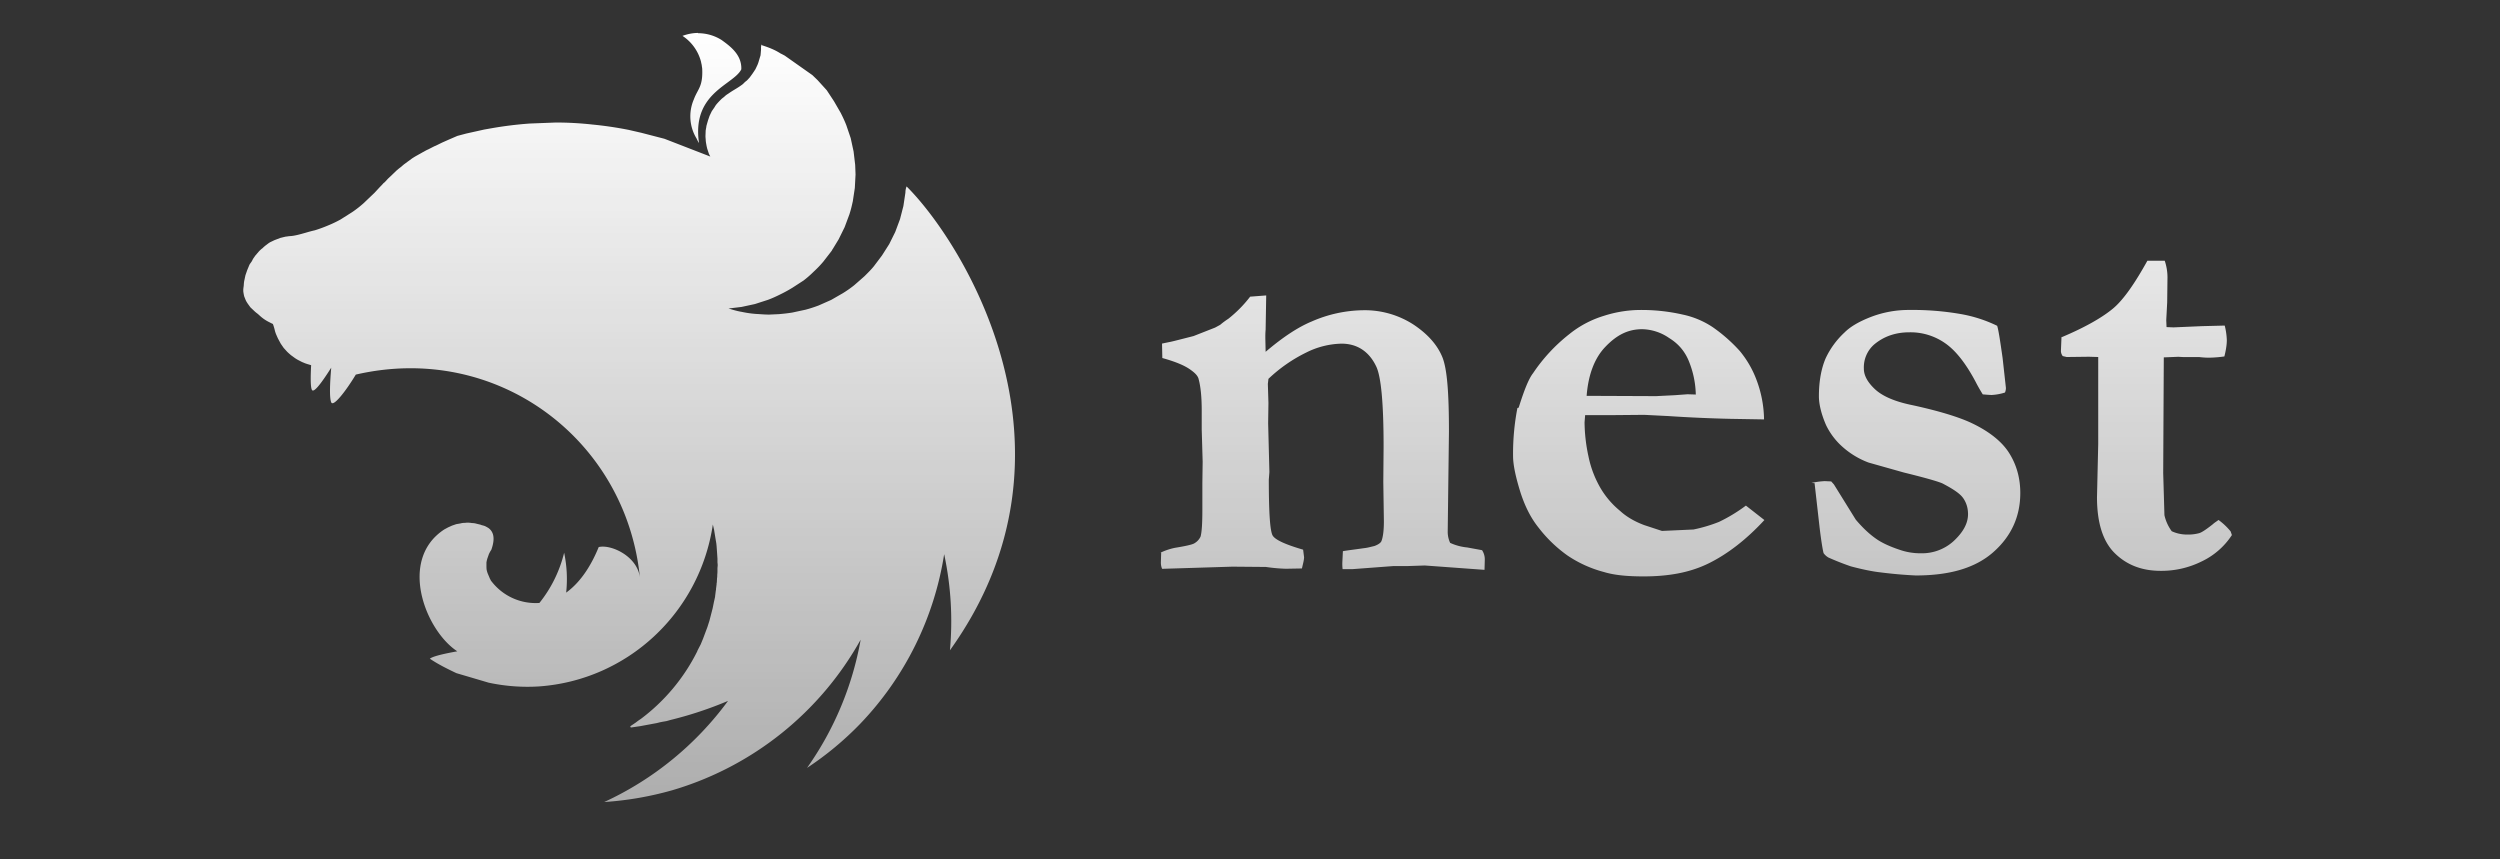 <svg width="128" height="44" fill="none" xmlns="http://www.w3.org/2000/svg"><rect width="100%" height="100%" fill="#333333" stroke="none"/><path fill-rule="evenodd" clip-rule="evenodd" d="M34.943 1.836c.24-.086.51-.149.796-.149V1.7c.427 0 .845.12 1.206.348.456.329 1.04.762 1.01 1.502-.117.238-.39.44-.703.672-.748.553-1.735 1.284-1.461 3.103a1.22 1.22 0 0 1-.122-.225 2.184 2.184 0 0 1-.145-2.01c.057-.155.12-.275.18-.388.148-.277.276-.518.25-1.156 0-.038-.006-.073-.012-.11a1.331 1.331 0 0 1-.01-.075.799.799 0 0 0-.02-.103c-.006-.027-.013-.056-.018-.09a2.266 2.266 0 0 0-.95-1.331Zm4.022.643c-.002-.033-.004-.064.02-.21l.018.044c.315.104.637.215.97.43.044.018.084.04.125.062l.078.041 1.418 1 .267.258.47.518.37.563.348.603c.1.2.203.415.285.63l.222.655.148.684.081.685.019.489-.037.695-.104.685-.024.104a5.49 5.49 0 0 1-.15.562l-.244.655-.307.622-.297.489a.292.292 0 0 0-.036.058.327.327 0 0 1-.026.045l-.43.556a5.55 5.55 0 0 1-.48.5 5.603 5.603 0 0 1-.523.458l-.57.37c-.199.122-.404.235-.614.337-.2.1-.422.204-.644.285l-.666.215-.685.148-.674.081h.011c.226.07.452.137.685.174a5.102 5.102 0 0 0 .854.111c.177.013.358.026.538.026l.488-.022c.226-.019.463-.044.696-.082l.685-.148c.224-.06.445-.132.662-.214l.644-.285.604-.348c.198-.122.388-.255.57-.4l.233-.203.296-.26.07-.07c.14-.14.284-.282.411-.44l.418-.555.37-.582.308-.621.244-.655.174-.674.103-.685a.903.903 0 0 1 .06-.318c2.835 2.81 9.593 13.468 2.22 23.75a16.41 16.41 0 0 0-.296-4.922 16.133 16.133 0 0 1-4.293 8.679 16.13 16.13 0 0 1-2.728 2.265 16.315 16.315 0 0 0 2.746-6.566 16.307 16.307 0 0 1-9.648 7.71 16.803 16.803 0 0 1-3.483.603 16.359 16.359 0 0 0 6.34-5.178c-.96.406-1.95.734-2.961.98l-.185.053-.215.037-.148.03c-.074.021-.148.04-.222.051l-.796.148h-.01l-.43.063h-.011l-.03-.063.222-.148a.166.166 0 0 1 .037-.026c.013-.007.026-.015.037-.026.082-.063.163-.122.245-.174a9.77 9.77 0 0 0 2.89-3.46.559.559 0 0 1 .03-.074l.148-.285.122-.296.222-.593.104-.325.163-.63.062-.307.063-.285v-.018l.037-.296c.011-.03.011-.063.011-.093l.03-.233c0-.03 0-.063.011-.093l.011-.222c.011-.051.011-.096.011-.133 0-.035.003-.067.006-.099.003-.033.005-.067.005-.104v-.149c0-.032.003-.067.006-.1a.996.996 0 0 0 .006-.084.831.831 0 0 0-.006-.082.835.835 0 0 1-.006-.081v-.163l-.022-.333-.022-.308-.001-.011c-.007-.078-.015-.164-.036-.262l-.093-.57-.062-.267c-.674 4.534-4.383 7.972-8.905 8.29a9.476 9.476 0 0 1-2.573-.192l-1.654-.488c-.481-.23-.94-.456-1.358-.74.17-.134.792-.267 1.406-.378-1.628-1.059-3.046-4.686-.666-6.24l.192-.104.204-.092.215-.074.214-.037a.869.869 0 0 1 .222-.03.629.629 0 0 0 .069-.005.718.718 0 0 1 .08-.006c.075.002.15.01.225.022a.78.78 0 0 1 .215.03l.215.052.08.03c.033.005.075.018.11.029l.024.007c.06.026.113.057.167.089l.026.015c.322.233.322.633.148 1.121-.049.067-.085.14-.122.215l-.075.215c-.022.066-.04.14-.051.214v.148c0 .074 0 .156.01.222.012.067.034.141.064.215l.107.252c.012.016.021.036.03.056.015.03.03.06.051.077a2.85 2.85 0 0 0 2.45 1.103 6.62 6.62 0 0 0 1.266-2.572 6.55 6.55 0 0 1 .104 2.043c.84-.607 1.358-1.577 1.666-2.332.618-.152 1.976.459 2.11 1.562-.704-7.062-7.307-12.066-14.546-10.393-.533.88-1.155 1.666-1.259 1.421-.103-.244-.063-1.036 0-1.776-.451.714-.899 1.336-.992 1.132-.074-.148-.066-.703-.037-1.258-.021-.008-.05-.016-.082-.025l-.091-.027c-.07-.022-.141-.044-.204-.074a1.266 1.266 0 0 1-.174-.08l-.06-.031a1.624 1.624 0 0 1-.225-.133l-.204-.148c-.021-.02-.042-.038-.062-.055-.045-.04-.086-.076-.13-.12l-.174-.192-.148-.214-.148-.274-.082-.185c-.03-.07-.062-.16-.08-.245a2.423 2.423 0 0 0-.094-.307l-.058-.028c-.036-.017-.07-.034-.104-.053a2.038 2.038 0 0 1-.548-.38l-.074-.064a1.61 1.61 0 0 1-.193-.163l-.173-.163-.134-.185a2.035 2.035 0 0 0-.026-.041.856.856 0 0 1-.085-.151l-.074-.186a1.983 1.983 0 0 1-.037-.192c-.01-.04-.01-.096-.01-.133 0-.05.006-.099.013-.146l.008-.058a1.5 1.5 0 0 0 .005-.065c.005-.066.01-.154.032-.242l.052-.244.093-.267.11-.266c.02-.04.046-.073.07-.107.03-.04.059-.08.079-.127a.862.862 0 0 1 .094-.154l.054-.079.174-.203c.055-.063.13-.133.203-.185.063-.064.131-.122.204-.174l.035-.027c.06-.046.118-.09.187-.121l.081-.039c.055-.026.109-.053.163-.072l.245-.093.258-.063c.035-.003.07-.008.105-.013.053-.008.106-.016.155-.016.235-.019.492-.092.756-.167.162-.047.327-.094.49-.13a7.18 7.18 0 0 0 .667-.244c.22-.09.435-.192.644-.307l.614-.389c.2-.137.39-.286.57-.447l.556-.53.274-.296c.062-.063.122-.122.174-.185a.25.25 0 0 1 .041-.036c.012-.009.023-.017.033-.027l.173-.185.204-.192.222-.215.056-.046c.038-.034.086-.074.159-.128l.174-.148.222-.163.203-.148.011-.007c.068-.043.146-.092.234-.14l.266-.149c.009-.007.023-.014.038-.021.018-.009.039-.019.055-.03l.042-.024c.048-.026.105-.058.161-.08l.319-.163.037-.015.037-.015.333-.163.333-.148.444-.192.459-.122.918-.204.459-.081a19.43 19.43 0 0 1 1.869-.226l1.332-.052c.628 0 1.256.035 1.88.104.624.06 1.244.152 1.858.274l.644.148 1.184.307 2.347.91a2.184 2.184 0 0 0-.023-.045c-.017-.032-.036-.067-.051-.103l-.081-.244a2.387 2.387 0 0 1-.052-.244 1.357 1.357 0 0 1-.03-.26 1.102 1.102 0 0 1-.01-.184l.01-.26a.484.484 0 0 0 .011-.06c.003-.02.006-.041.011-.062a.48.48 0 0 0 .011-.066c.003-.024.006-.048.012-.067l.074-.259.081-.233.111-.233.148-.215c.037-.07.085-.133.148-.203.063-.07.126-.134.185-.193.03-.03.065-.057.1-.084.033-.026.065-.051.093-.079a.865.865 0 0 1 .139-.105l.064-.043c.102-.072.208-.136.313-.2a4.35 4.35 0 0 0 .372-.244c.034-.025.062-.054.09-.083.032-.032.064-.064.102-.09.05-.035.087-.078.126-.121.019-.022.038-.044.06-.065l.148-.203.062-.093c.014-.018.025-.037.037-.056.014-.023.029-.046.045-.066l.11-.233c.033-.08.06-.162.082-.245l.074-.244.023-.266a.511.511 0 0 0 .002-.086Zm21.2 25.568a3.214 3.214 0 0 0-.743.248l.03.007-.015.496a.814.814 0 0 0 .063.326l3.6-.111 1.71.015c.34.05.683.082 1.026.092l.822-.015.019-.08c.053-.22.092-.38.092-.493l-.049-.389c-.903-.263-1.413-.496-1.554-.714-.14-.219-.203-1.181-.203-2.872l.03-.389-.064-2.498.015-1.037-.03-.977.03-.259a7.737 7.737 0 0 1 1.94-1.35 4.22 4.22 0 0 1 1.802-.452c.792 0 1.414.392 1.784 1.184.244.526.37 1.891.37 4.097l-.015 1.803.03 2.017c0 .5-.052.825-.126 1.01-.03.078-.152.174-.355.248l-.128.031c-.149.037-.28.069-.402.08-.204.03-.382.053-.533.074-.277.037-.464.063-.555.082l-.03.607c0 .078 0 .17.015.31h.53l2.065-.155h.714l.9-.03 3.057.223.014-.511a.851.851 0 0 0-.14-.496l-.763-.14a2.701 2.701 0 0 1-.87-.234 1.333 1.333 0 0 1-.125-.588l.063-5.093c0-1.91-.082-3.205-.34-3.835-.26-.629-.756-1.184-1.481-1.665a4.59 4.59 0 0 0-2.576-.73c-.906.014-1.8.209-2.628.575-.714.296-1.492.814-2.361 1.554l-.015-.714c0-.108 0-.248.015-.418l.03-1.755-.822.063c-.324.423-.7.803-1.118 1.133a3.95 3.95 0 0 0-.418.31l-.26.141-1.102.433-.462.118c-.447.114-.712.182-.797.193l-.355.074.015.74c.732.204 1.177.4 1.473.622.218.156.359.311.388.466.108.404.156.948.156 1.6v.973l.048 1.647-.015 1.103v1.35c0 .715-.03 1.159-.092 1.381a.767.767 0 0 1-.311.34c-.093.064-.419.141-.992.234Zm18.321-8.931c-.218.281-.451.866-.729 1.754l-.066.022a12.32 12.32 0 0 0-.222 2.454c0 .467.14 1.103.388 1.895.2.604.47 1.214.914 1.77a6.92 6.92 0 0 0 1.48 1.428c.575.389 1.21.676 1.881.851.525.16 1.195.222 2.017.222 1.251 0 2.354-.185 3.331-.666.977-.48 1.943-1.229 2.857-2.22l-.947-.74a8.177 8.177 0 0 1-1.38.836 7.705 7.705 0 0 1-1.303.388l-1.614.074-.9-.296c-.421-.155-.873-.388-1.243-.729a4.369 4.369 0 0 1-1.01-1.18 5.348 5.348 0 0 1-.608-1.6 8.608 8.608 0 0 1-.203-1.754l.03-.37h1.35l1.677-.015 1.244.063c1.048.07 2.099.117 3.15.141l1.739.03a5.922 5.922 0 0 0-.389-2.032 5.11 5.11 0 0 0-.855-1.473 8.036 8.036 0 0 0-1.395-1.226 4.408 4.408 0 0 0-1.521-.636 9.474 9.474 0 0 0-2.362-.233 6.216 6.216 0 0 0-1.676.296 5.23 5.23 0 0 0-1.784.947 8.674 8.674 0 0 0-1.85 1.999Zm7.998-.588c.215.544.326 1.084.341 1.676l-.004-.004-.418-.014-.651.048-.963.048-3.553-.015c.078-1.018.374-1.895.948-2.498.573-.603 1.154-.914 1.895-.914.494.011.975.168 1.38.451.47.289.81.677 1.025 1.221Zm6.948 6.106c-.231.01-.46.042-.685.093l.159.011.259 2.284c.093.773.174 1.21.204 1.302.066.09.15.166.248.222.375.168.758.318 1.147.452.588.155 1.103.263 1.536.31a22.62 22.62 0 0 0 1.784.156c1.754 0 3.061-.388 3.975-1.195.914-.807 1.38-1.817 1.38-3.028 0-.777-.199-1.458-.573-2.05-.374-.592-1.04-1.121-1.973-1.555-.637-.292-1.643-.603-3.013-.899-.903-.185-1.525-.47-1.895-.822-.37-.351-.555-.695-.555-1.036a1.554 1.554 0 0 1 .53-1.244c.48-.4 1.069-.621 1.802-.621a3.09 3.09 0 0 1 1.85.573c.526.37 1.04 1.022 1.536 1.955.114.222.238.44.37.651l.157.012c.128.01.228.018.295.018.233-.012.463-.054.685-.126a.604.604 0 0 0 .048-.233l-.17-1.536c-.123-.855-.204-1.414-.278-1.647a7.005 7.005 0 0 0-1.895-.607 14.364 14.364 0 0 0-2.61-.204 5.402 5.402 0 0 0-1.954.355c-.61.237-1.054.496-1.35.792-.41.378-.742.832-.977 1.337-.215.51-.341 1.147-.341 1.939 0 .377.111.888.37 1.48.21.433.506.819.87 1.133.384.336.825.599 1.303.777l1.806.51c1.058.26 1.713.445 1.972.556.526.274.889.51 1.055.74.167.23.259.511.259.837 0 .492-.273.947-.74 1.38a2.405 2.405 0 0 1-1.676.622 3.219 3.219 0 0 1-1.103-.185c-.511-.17-.885-.355-1.118-.51-.396-.264-.755-.608-1.11-1.026l-1.118-1.802-.14-.156-.326-.015Zm12.116-7.365-.01.004.011-.04-.001.036Zm0 0-.029.703a.444.444 0 0 0 .093.26l.203.047 1.133-.014.481.014v4.446l-.063 2.731c0 1.288.293 2.254.9 2.857.607.604 1.384.914 2.361.914a4.62 4.62 0 0 0 2.095-.48 3.776 3.776 0 0 0 1.551-1.352l-.063-.185a3.285 3.285 0 0 0-.622-.588c-.05.038-.097.07-.139.1a1.221 1.221 0 0 0-.157.122c-.315.248-.544.407-.685.451a2.129 2.129 0 0 1-.622.074 1.85 1.85 0 0 1-.792-.17 2.19 2.19 0 0 1-.374-.821l-.063-2.158.03-5.922.74-.03.282.015h.806c.248.03.422.03.496.03.261-.004.52-.025.778-.063.077-.307.125-.589.125-.837a3.528 3.528 0 0 0-.107-.744l-1.166.03-1.458.063-.355-.015-.015-.355.048-.914.015-1.273c0-.291-.048-.58-.141-.855h-.888c-.622 1.121-1.21 1.987-1.754 2.442-.543.454-1.428.967-2.644 1.477Z" fill="url(#a)"/><defs><linearGradient id="a" x1="63.432" y1="1.688" x2="63.432" y2="41.159" gradientUnits="userSpaceOnUse"><stop stop-color="#fff"/><stop offset="1" stop-color="#fff" stop-opacity=".6"/></linearGradient></defs></svg>